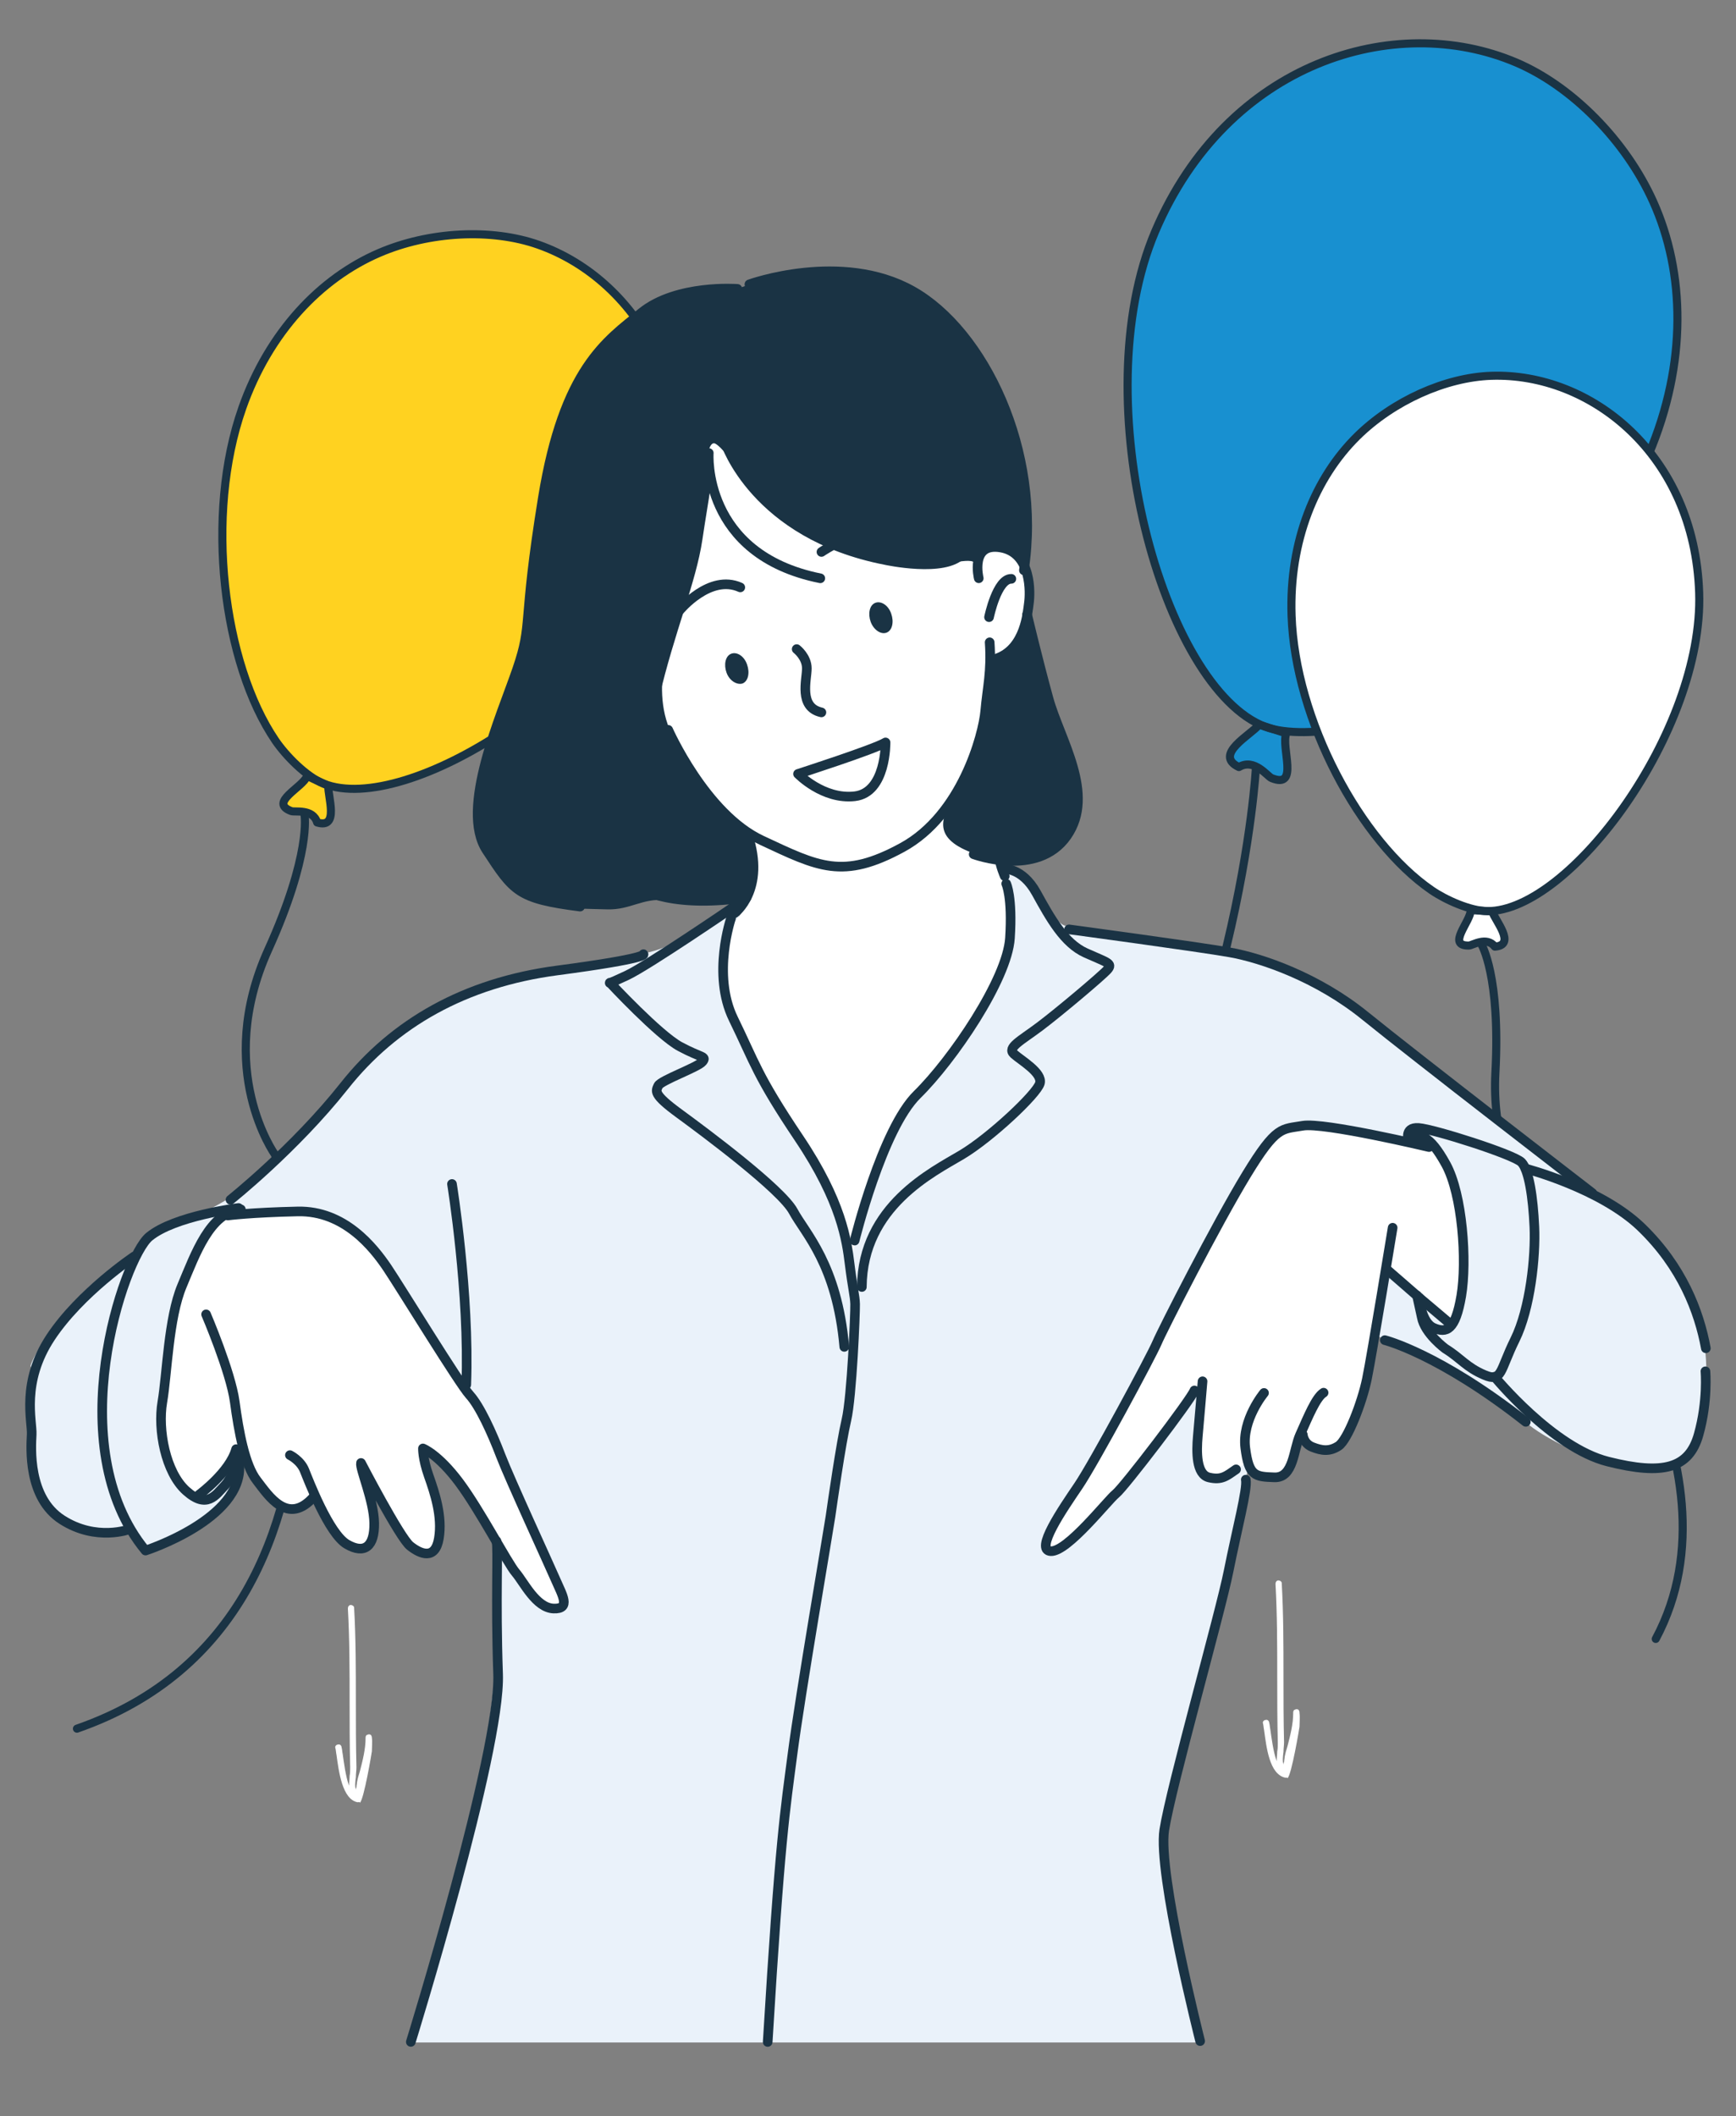 <svg fill="none" height="440" viewBox="0 0 361 440" width="361" xmlns="http://www.w3.org/2000/svg" xmlns:xlink="http://www.w3.org/1999/xlink"><rect x="0" y="0" width="361" height="440" fill="#808080" stroke="none"/><clipPath id="a"><path d="m.45 0h360v440h-360z"/></clipPath><g clip-path="url(#a)"><path clip-rule="evenodd" d="m342.84 94.5c8.06-18.94 7.58-37.86.93-52.6-5.7-12.65-16.86-23.96-28.49-28.91-25.23-10.73-60.08-.05-75.05 35.12-14.68 34.51 1.02 92.74 21.67 102.49.39.19-5.63 4.1-5.9 5.71-.71 4.22 2.84 2.21 4.85 2.95 1.37.51 2.86 2.23 4.17 2.7 1.66.6 2.64-.57 2.68-1.64.02-.68-.88-8.34-.16-8.26 4.03.42 8.73-.02 11.99-.79 23.12-5.49 52.01-30.2 63.32-56.77z" fill="#1890d0" fill-rule="evenodd"/><path d="m342.84 94.5c8.06-18.94 7.58-37.86.93-52.6-5.7-12.65-16.86-23.96-28.49-28.91-25.23-10.73-60.08-.05-75.05 35.12-14.96 35.17 1.63 94.98 22.86 103 4.41 1.67 11.85 1.26 16.43.17 23.12-5.49 52.01-30.2 63.32-56.77z" style="fill-rule:evenodd;clip-rule:evenodd;stroke:#1a3344;stroke-width:1.68;stroke-linecap:round;stroke-linejoin:round"/><path d="m267.48 152.49c-1.17 2.9 2.78 11.68-3.06 9.3-.85-.33-3.58-4.22-6.79-2.29-5.42-2.59 2.56-6.73 4.2-8.82z" style="fill-rule:evenodd;clip-rule:evenodd;stroke:#1a3344;stroke-width:1.68;stroke-linecap:round;stroke-linejoin:round"/><path d="m261.17 159.6s-3.24 60.96-38.89 113.89c-35.66 52.93-14.48 110.88-20.49 133.41" stroke="#1a3344" stroke-linecap="round" stroke-linejoin="round" stroke-width="1.68"/><path clip-rule="evenodd" d="m50.38 84.85c5.58-15.86 16.29-27.01 28.43-32.24 10.41-4.49 23.37-5.16 33.12-1.73 21.13 7.43 36.27 33.08 25.91 62.54-10.17 28.92-51.77 55.41-69.59 49.87-.33-.1.86 5.37.46 6.59-.42 1.3-1.3 1.51-1.73 1.47-1.17-.12-1.42-1.99-3.06-2.43-2.39-.65-4.36.66-5-1.81-.31-1.2 5.76-5.58 5.22-5.97-2.69-1.97-5.32-4.86-6.87-7.14-10.92-16.05-14.73-46.88-6.9-69.14z" fill="#ffd220" fill-rule="evenodd"/><path d="m50.38 84.85c5.58-15.86 16.29-27.01 28.43-32.24 10.41-4.49 23.37-5.16 33.12-1.73 21.13 7.43 36.27 33.08 25.91 62.54-10.36 29.46-53.33 56.39-70.55 49.53-3.58-1.43-7.84-5.77-10.01-8.95-10.92-16.05-14.73-46.88-6.9-69.14z" style="fill-rule:evenodd;clip-rule:evenodd;stroke:#1a3344;stroke-width:1.68;stroke-linecap:round;stroke-linejoin:round"/><path d="m63.87 161.36c-.9 2.39-8.12 5.51-3.28 7.3.7.27 4.49-.57 5.36 2.36 4.7 1.42 2.16-5.47 2.33-7.63l-4.4-2.03z" style="fill-rule:evenodd;clip-rule:evenodd;stroke:#1a3344;stroke-width:1.68;stroke-linecap:round;stroke-linejoin:round"/><path d="m63.33 169.46s1.44 8.15-7.56 28.04c-11.26 24.91 1.4 42.56 1.4 42.56s27.01 95.66-41.17 119.39" stroke="#1a3344" stroke-linecap="round" stroke-linejoin="round" stroke-width="1.68"/><path clip-rule="evenodd" d="m268.58 127.98c-.52-15.51 4.95-28.69 13.63-37.25 7.45-7.35 18.36-12.27 27.89-12.59 20.66-.7 42.27 16.28 43.24 45.08.95 28.28-25.94 64.99-43.11 66.2-.32.02 2.54 4.33 2.6 5.51.07 1.26-.61 1.74-.99 1.84-1.04.29-1.88-1.23-3.45-1.07-2.28.24-3.53 2.03-4.9.12-.67-.93 3.08-6.73 2.49-6.89-2.97-.8-6.2-2.39-8.3-3.83-14.77-10.14-28.38-35.37-29.11-57.13z" fill="#fff" fill-rule="evenodd"/><path d="m268.58 127.98c-.52-15.51 4.95-28.69 13.63-37.25 7.45-7.35 18.36-12.27 27.89-12.59 20.66-.7 42.27 16.28 43.24 45.08s-26.94 66.36-44.05 66.23c-3.56-.03-8.68-2.33-11.6-4.34-14.77-10.14-28.38-35.37-29.11-57.13z" style="fill-rule:evenodd;clip-rule:evenodd;stroke:#1a3344;stroke-width:1.68;stroke-linecap:round;stroke-linejoin:round"/><path d="m305.83 189.24c.03 2.36-5.13 7.46-.37 7.37.69 0 3.67-2 5.4.23 4.52-.35.03-5.43-.56-7.34z" style="fill-rule:evenodd;clip-rule:evenodd;stroke:#1a3344;stroke-width:1.68;stroke-linecap:round;stroke-linejoin:round"/><path d="m308.07 196.38s3.97 6.52 2.9 26.64c-1.33 25.19 15.47 36.12 15.47 36.12s37.3 45.33 17.87 81.65" stroke="#1a3344" stroke-linecap="round" stroke-linejoin="round" stroke-width="1.68"/><path d="m29.18 317.19c2.74-1.19 9.04-2.97 12.01-5.71 14.63-14.15 27.35-44 32.11-39.84 7.14 6.42 19.38 22 23.67 30.09 4.28 8.09 6.07 17.84 6.07 17.84 2.14 17.96-1.07 43.05-6.3 65.05-3.09 13.08-9.75 33.54-11.89 40.08h164.82c-1.67-7.14-8.92-38.18-7.02-47.69 4.64-22.6 16.41-57.44 16.41-69.34 0 0 4.64-26.64 12.37-39.96.59-1.07 13.32 9.16 16.53 10.94 1.31.71 2.85.6 7.14 2.73 5.47 2.74 14.27 8.33 22.95 14.99 4.28 3.33 13.2 7.61 20.46 8.68 5.71.95 10.35-.6 11.42-1.43 1.31-.83 2.97-2.26 3.92-6.78 1.19-5.47 1.43-14.63.12-19.74-1.66-6.3-6.3-15.94-11.65-21.17-3.69-3.69-7.61-5.11-11.18-7.85-8.8-6.42-16.41-11.77-17.48-12.84-1.55-1.66-5.71-3.81-11.89-8.68-6.18-4.88-11.3-10.11-14.27-12.96s-12.01-8.44-15.34-10.47c-3.45-2.02-9.63-3.69-12.49-4.64-2.97-.95-14.51-2.14-18.91-2.85s-15.46-2.5-19.03-3.09c-2.38-.36-5.23-6.3-9.16-9.87-2.02-1.9-3.33-1.78-3.92-2.02-1.55-.83-3.81 20.34-6.9 23.07-3.09 2.62-10.23 5.23-13.68 6.66s-9.75 1.67-14.27 1.9c-4.52.24-8.44-1.67-11.54-2.74-3.09-1.07-7.85-4.4-10.94-6.3s3.69-13.79 2.62-14.98c-.95-1.19-11.89 7.02-15.46 8.56-3.57 1.66-10.94 2.62-16.29 3.21s-12.37 3.21-16.41 3.92-8.33 2.14-12.37 3.92c-4.16 1.78-8.21 4.4-11.89 7.61-3.57 3.21-10.23 9.99-14.27 14.87s-10.82 11.42-13.32 13.8c-.48.48-4.04 3.69-7.49 5.71-7.02 4.04-17.24 8.8-26.16 16.17-9.04 7.49-14.27 17.72-13.91 18.08.36.24-.48 4.4-.71 9.16-.12 2.5 0 9.75 1.78 14.75 1.67 4.76 4.88 7.25 5.47 7.97.59.83 11.66 3.21 16.29 1.19z" fill="#eaf2fa"/><path d="m56.06 251.3c1.9 0 8.44.95 11.18 1.31s7.25 2.85 9.04 4.99c1.9 2.14 6.18 9.63 7.97 12.49 1.78 2.85 7.14 12.13 9.63 15.22 2.5 3.09 4.88 5.59 6.54 9.04 1.55 3.57 2.74 6.9 4.88 11.18 2.14 4.4 4.04 9.04 6.54 14.15 2.5 5.23 4.4 8.8 4.64 11.65s-.24 4.99-3.21 2.14c-2.85-2.85-6.42-7.14-9.28-11.3-2.85-4.16-3.57-6.9-6.3-11.06-2.73-4.16-6.07-7.61-8.32-9.04-2.38-1.43-2.26-.59-.83 3.21 1.43 3.81 2.74 9.04 2.85 11.89.24 2.74-.12 5.11-2.5 5.95-1.07.36-3.33-.59-4.52-2.26-2.14-2.97-4.28-8.68-5.59-11.18-2.02-4.04-5.11-6.07-3.09-.59 2.02 5.59 3.09 10.82-.59 12.61-2.02.95-4.28-1.66-6.18-4.28-2.14-2.74-3.57-7.73-4.28-6.42-.83 1.31-2.97 2.74-5.35 2.14-2.38-.59-4.76-3.09-6.42-6.18-3.33-6.07-2.5-7.85-5.83-2.26-2.14 3.45-6.66 6.78-6.66 6.78s-7.85-4.99-6.9-16.17c1.07-12.49 3.33-27 4.16-29.49 1.07-3.69 6.42-12.13 8.09-12.96 3.09-1.19 8.56-1.55 10.35-1.55z" fill="#fff"/><path d="m283.33 235.13c-3.81 0-11.42-1.31-13.32-1.31s-2.74.83-4.52 2.14-4.4 7.49-6.18 9.63c-1.9 2.14-6.18 9.63-7.97 12.49-1.78 2.85-18.55 37.46-25.21 47.93-5 7.97-8.21 11.66-8.44 14.63-.24 2.85 1.66 3.92 4.52 1.07 2.85-2.85 7.25-7.97 10.58-11.54 3.45-3.57 5.83-5.95 8.44-10.23 2.74-4.16 7.85-12.37 8.09-10.7.24 2.5-.24 8.44-.48 11.3-.24 2.74.83 7.14 4.04 7.37 1.9.12 4.4-2.5 5.71-3.45.71-.48 2.14 1.9 3.45 2.5 2.02.95 4.99 1.31 6.18-1.66.71-1.9 1.31-7.85 2.14-6.54s3.45 3.21 5.71 2.62c2.38-.6 4.4-3.81 5.59-7.73.59-2.14 2.62-8.21 3.45-12.61.71-3.21 2.62-15.22 2.74-17.36.12-.83 2.26 1.31 5.11 3.92 2.62 2.38 6.06 5.11 7.37 6.54 2.62 2.85 4.4-5.11 3.93-14.03-.59-9.87-3.69-20.93-5.59-21.53-5.83-1.55-12.96-3.45-15.34-3.45z" fill="#fff"/><path d="m151.44 191.96c.83-.95.24 2.14 3.33-3.21 2.85-5 1.31-14.87.71-15.58-1.9-2.26-5.11-3.45-7.25-5.47-3.21-2.97-5.59-6.07-7.85-9.87-5.83-9.63-9.75-21.05-10.23-32.35-.48-11.42 1.07-22.24 6.3-32.59 5-9.75 16.29-15.58 27.12-13.44 8.09 1.55 15.34 5 22.12 9.51 6.78 4.52 15.7 8.21 21.53 14.03 6.18 6.18 7.49 20.57 5.83 29.14-2.38 12.13-5.83 20.22-7.02 32.82-.36 3.81.24 7.73 1.19 11.3.83 2.97.71 4.76 2.02 7.49 1.31 2.85 1.07 9.75.24 13.08-.24.95-3.09 11.54-9.51 19.27-4.64 5.47-14.15 16.41-18.91 31.52-2.38 7.61-3.92 15.1-4.4 12.61-.59-3.57-2.26-9.16-4.88-14.15-3.21-6.18-7.61-12.01-11.06-17.84-2.97-5-5.35-10.7-6.66-12.61-5.23-8.44-2.97-23.19-2.62-23.67z" fill="#fff"/><path d="m153.34 60.07c4.04-1.67 10.94-3.09 15.22-3.45 4.76-.36 10.11-.59 14.75.71 15.34 4.28 22.24 18.55 26.4 29.61 1.43 3.69 2.62 7.61 3.33 11.54 1.19 6.78 1.07 14.87.83 21.76-.12 5.95 1.9 15.46 3.21 21.29 1.43 6.18 4.28 12.49 5.71 18.43.6 2.62 1.55 4.88.95 7.73-.95 5-1.55 7.97-6.78 10.11-2.85 1.07-6.42 1.66-9.28 1.31-1.9-.36-4.76-1.43-6.42-2.14-7.85-3.33-5.11-7.73-2.14-12.61 3.09-4.99 5.59-15.7 5.95-17.36 1.31-6.3-.24-10.94.95-10.58s4.16.24 6.54-5.95c2.38-6.18.36-13.91-2.73-15.82-6.07-3.81-7.37 5.23-7.02 2.97.36-2.26-6.42 0-9.99.24s-7.73-1.07-11.18-2.14c-8.09-2.5-16.29-6.66-23.07-11.77-3.33-2.5-7.02-9.99-9.75-11.66-2.5-1.55-2.5 12.49-2.5 13.91-.24 10.23-5.47 20.57-7.49 28.31-1.31 5.11-1.78 10.94 0 16.06 2.02 5.95 6.78 12.61 10.94 16.89 2.74 2.85 5.35 2.97 6.18 7.25.59 3.09 1.07 6.78.24 9.39-.48 1.43-.83 2.74-2.85 2.85-3.33.24-11.77.59-14.98.24-4.76-.48-7.25 2.02-12.01 1.9-8.44-.24-15.82.12-21.64-6.66-9.63-11.06-3.33-26.52 1.19-38.41 3.45-8.92 4.52-21.53 5.35-31.16.83-8.8 2.74-21.05 7.37-31.16 3.33-7.37 10.35-15.46 19.5-19.98 4.04-1.78 14.15-1.19 15.22-1.66z" fill="#1a3344"/><path d="m49.75 252.02c-.59.6-2.38 0-2.97.6-2.02 2.02-4.88 5.35-6.18 7.97-4.16 8.92-6.3 21.88-6.9 31.75-.36 5.83-.12 10.47 3.57 15.34 1.07 1.43 1.9 3.69 4.16 3.09 2.74-.71 4.52-4.4 5.71-6.66.12-.36 1.43-2.74 2.14-2.02 1.66 1.78.24 6.42-1.07 7.97-3.21 4.16-8.33 8.33-13.08 10.47-1.67.71-2.85 1.78-4.76 1.55-2.26-.48-3.69-4.76-4.4-6.54-2.74-6.78-3.92-14.39-4.16-21.65-.48-10.47 1.55-19.27 5.23-29.02 1.55-3.92 2.02-5.83 5.83-8.09 2.14-1.19 8.32-4.04 12.25-4.88 3.33-.95 4.76.12 4.64.12z" fill="#eaf2fa"/><path d="m294.86 269.74c2.02 1.19 3.21 2.74 4.88 4.28.24.12 1.55 1.43 1.9 1.31 1.43-.83 1.66-3.45 2.02-4.76 1.55-6.42 1.19-15.7-1.07-21.88-1.19-3.21-1.31-6.3-3.69-9.04-1.19-1.31-3.57-1.43-5.23-1.9-.83-.24-1.31-.12-1.07-1.31.24-1.31 1.31-1.67 2.38-1.9 3.21-.48 4.16 1.9 7.25 2.5 2.14.36 5.35 1.78 7.37 2.38 3.21.95 6.07 1.9 6.78 2.26.71.48 2.5 5.83 2.5 8.21.24 6.3 0 12.49-.95 18.67-.36 2.62-1.31 3.69-1.67 6.18-.48 2.85-3.45 8.56-4.52 10.35-.59 1.07-1.07.83-2.38.95-1.55.12-3.69-2.62-4.88-3.33-3.21-1.9-5.23-3.81-7.85-6.42-1.55-1.55-1.9-1.78-2.26-3.81-.12-.36 0-2.97.48-2.74z" fill="#eaf2fa"/><path d="m177.96 274.14c.24-5.35-.12-6.9-.71-10.94-.59-3.92-1.55-6.66-3.09-11.18-1.55-4.4-3.21-7.02-5.47-10.7-2.26-3.57-4.4-7.37-6.9-10.94s-5.47-9.99-7.02-13.32c-1.66-3.33-3.92-10.59-4.16-13.8s.48-8.56 1.19-10.82 1.43-4.04 1.43-4.04c-7.73 3.09-14.63 10.94-26.4 15.94-.59.24 11.77 11.66 15.34 13.92.48.36 3.69 1.66 3.92 2.5.12.59-2.02 1.67-2.26 1.67-1.55.83-7.85 2.5-7.61 4.64.24 1.66 17.48 12.96 26.76 22.72 3.09 3.33 5.47 6.3 7.61 11.54 4.04 9.87 6.54 22.48 6.54 22.48s.48-4.28.83-9.63z" fill="#eaf2fa"/><path d="m177.24 264.62c-.36-2.85.24-3.57.71-6.42.48-2.85 2.38-8.56 3.81-13.56 1.43-4.99 3.92-8.8 5.11-11.66 1.31-2.97 7.25-10.35 10.7-14.51s6.42-8.21 8.21-11.06c1.78-2.85 2.74-7.25 3.45-11.3.71-3.92.12-8.33-.12-10.94-.24-2.74.24-4.16.24-4.16 3.57.48 7.49 7.73 9.63 10.58 1.67 2.26 4.28 5.11 6.78 6.54 1.19.71 3.21.95 4.16 2.14.95 1.31-2.97 4.28-3.69 5-3.45 3.45-15.58 11.89-16.06 12.96-.24.59 1.31 1.55 1.66 1.78 1.19.95 5.23 3.69 4.4 5.23-2.62 4.64-8.68 9.16-12.96 12.13-9.51 6.54-22.36 16.06-25.21 32.59.12.24-.36-2.5-.83-5.35z" fill="#eaf2fa"/><path d="m74.49 374.75h-.12c-3.21-.59-3.92-6.42-4.4-9.87-.12-.59-.12-1.07-.24-1.43s.24-.71.59-.71c.36-.12.71.24.71.6.12.36.12.83.24 1.43.24 1.67.59 4.52 1.31 6.54 0-.71.12-1.43.12-2.02.12-.6.12-1.19.12-1.78-.12-4.64-.12-9.28-.12-13.8 0-6.3 0-12.84-.36-19.27 0-.36.24-.71.59-.71s.71.24.71.59c.36 6.42.36 12.96.36 19.38 0 4.52 0 9.16.12 13.8 0 .59-.12 1.31-.12 2.02-.12.95-.24 1.9 0 2.62 0-.24 0-.36.12-.48 0-.36.12-.83.12-1.07.12-.71.36-1.55.59-2.26.59-2.26 1.19-4.64 1.19-6.9 0-.24 0-.59.36-.71.24-.12.48-.12.71 0 .12.12.24.36.24.59.12.83 0 2.14 0 2.85 0 .12-1.66 10.11-2.5 10.7 0-.24-.24-.12-.36-.12z" fill="#fff"/><path d="m151.08 139.87c-.6-1.67-.24-3.45.95-3.93s2.74.48 3.33 2.26c.59 1.67.24 3.45-.95 3.92-1.19.36-2.74-.59-3.33-2.26z" fill="#1a3344"/><path d="m181.05 129.28c-.59-1.66-.24-3.45.95-3.92 1.19-.48 2.74.48 3.33 2.26.59 1.66.24 3.45-.95 3.92-1.19.48-2.73-.59-3.33-2.26z" fill="#1a3344"/><path d="m267.39 369.64h-.12c-3.33-.71-3.92-6.42-4.4-9.87-.12-.59-.12-1.07-.24-1.43s.24-.71.59-.71c.36-.12.71.24.71.6.12.36.12.83.24 1.43.24 1.66.59 4.52 1.31 6.54 0-.71.12-1.43.12-2.02.12-.59.12-1.19.12-1.78-.12-4.64-.12-9.28-.12-13.8 0-6.3 0-12.84-.36-19.27 0-.36.24-.71.59-.71s.71.24.71.59c.36 6.42.36 13.08.36 19.38 0 4.52 0 9.16.12 13.68 0 .6-.12 1.31-.12 2.02-.12.95-.24 1.9 0 2.62 0-.24 0-.36.12-.48 0-.36.12-.83.12-1.07.12-.71.36-1.55.59-2.26.59-2.26 1.19-4.64 1.19-6.9 0-.24 0-.59.36-.71.24-.12.48-.12.71 0 .12.12.24.36.24.59v.12c.12.83 0 2.26 0 2.85 0 .12-1.66 10.11-2.5 10.7 0-.12-.12-.12-.36-.12z" fill="#fff"/><g stroke="#1a3344" stroke-linecap="round" stroke-linejoin="round"><path d="m165.67 134.97s2.11 1.62 2.11 4.01-1.76 8.09 3.03 9.15" stroke-width="2"/><path d="m141.33 126.9s6.27-7.63 12.61-4.76" stroke-width="2"/><path d="m170.82 114.77s8.19-5.73 13.32-2.85" stroke-width="2"/><path d="m147.39 94.2s-1.5 21.08 23.19 26.05" stroke-width="2"/><path d="m205.67 128.33s1.65-8.03 4.64-7.97" stroke-width="2"/><path d="m165.95 160.92s15.98-5.15 18.2-6.54c0 0 .16 10.44-6.41 11.19s-11.78-4.65-11.78-4.65z" stroke-width="2"/><path d="m198.42 170.4s10.28-2.21 11.22-14.41" stroke-width="2"/><path d="m143.35 166.27s-10.58-7.37-7.29-21.35c3.28-13.98 7.7-24.03 9.01-32.85s2.39-13.57 2.09-17.16" stroke-width="2"/><path d="m154.29 83.26s-2.94-10.97 2.97-18.67" stroke-width="2"/><path d="m203.53 120.24s-1.87-7.52 4.61-6.39 6.1 9.57 5.82 11.54-.76 9.39-6.62 11.5" stroke-width="2"/><path d="m152.76 189.87s6.57-4.88 2.72-16.33" stroke-width="2"/><path d="m124.8 175.43s2.07 15.3 30.45 11.18" stroke-width="2"/><path d="m202.48 177.63s13.26 4.93 19.36-3.8-1.48-20.13-3.8-28.58-4.46-17.5-4.46-17.5" stroke-width="2"/><path d="m208.93 182.18s-.94-2.11-1.13-3.89" stroke-width="2"/><path d="m41.43 310.77s6.36-4.66 7.67-9.44" stroke-width="2"/><path d="m50.46 300.95s-1.78 5.91-3.71 7.93c-1.92 2.02-3.71 4.97-8.02 1.13-4.32-3.85-5.96-12.72-4.97-18.49s1.27-17.46 4.08-24.14 5.84-15.35 12.25-15.91" stroke-width="2"/><path d="m49.6 251.18s-13.3 1.62-18.58 5.98-18.63 43.6-.76 65.25c0 0 20.37-6.56 19.5-17.96" stroke-width="2"/><path d="m27.92 261.25s-11.19 7.46-17.39 16.82-3.8 17.46-3.94 20.2-.85 13.14 6.3 17.73c7.14 4.59 14.04 1.98 14.04 1.98" stroke-width="2"/><path d="m42.86 273.3s5.12 11.95 5.96 18.21 2.11 13.16 4.58 16.33c2.46 3.17 6.49 9.58 11.94 3.28" stroke-width="2"/><path d="m60.29 302.57s2.18 1.06 3.03 3.17 5.07 13.16 8.8 15.35c3.73 2.18 5.77.42 5.7-4.36s-3.03-11.33-2.75-12.53c0 0 8.09 15.56 10.21 17.25s5.21 3.03 5.98-1.55-.84-9.43-2.11-13.02-1.2-5.7-1.2-5.7 3.17 1.2 7.53 7.04 10.07 16.82 11.76 18.79 4.22 7.32 7.88 7.46 1.76-2.89.49-5.84-9.64-21.12-11.47-25.9c-1.83-4.79-4.36-10.35-6.48-12.67s-14.22-22.1-17.1-26.4c-2.89-4.29-8.94-11.97-18.65-11.76s-14.54.84-14.54.84" stroke-width="2"/><path d="m93.99 246.19s3.68 22.81 2.97 41.74" stroke-width="2"/><path d="m85.43 424.58s18.71-60.42 18.15-76.47.07-26.07-.35-27.69" stroke-width="2"/><path d="m249.57 424.41s-8.87-34.91-7.46-43.92 11.68-45.26 13.37-53.78 3.99-17.17 3.58-19.04" stroke-width="2"/><path d="m138.95 151.76s7.71 17.49 19.47 22.98 16.82 8.24 29.21 1.48 16.82-23.44 17.25-28.37 1.34-8.17.92-14.29" stroke-width="2"/><path d="m150.84 92.06s6.17 19.12 33.34 24.4c0 0 12.37 2.7 15.9-1.33" stroke-width="2"/><path d="m155.84 59.12s19.12-6.93 33.9 1.38 26.93 33.11 23.18 58.08" stroke-width="2"/><path d="m153.34 60.07s-12.59-.98-19.91 4.93-16.19 11.68-20.55 38.57c-4.36 26.89-1.97 25.76-5.35 35.62-3.38 9.85-11.97 29-6.34 37.59 5.63 8.59 6.51 10.08 19.44 11.73" stroke-width="2"/><path d="m152.03 190.89s-4.03 11.73.47 20.95 4.86 11.73 13.68 24.87 9.9 21.26 10.51 26.19 1.08 6.48 1.13 8.26-.68 19.31-1.81 24.1-2.96 17.6-3.31 20.06-6.34 37.38-7.88 49.27c-1.55 11.9-2.62 17.65-5.18 60" stroke-width="2"/><path d="m47.93 249.47s13.33-10.61 23.65-23.65c10.32-13.05 25.06-21.49 44.3-24.03 19.24-2.54 17.93-3.38 17.93-3.38" stroke-width="2"/><path d="m152.72 188.47s-18.02 12.32-22.38 14.36-3.51 1.5-3.51 1.5 10.13 10.89 14.56 13.28 5.6 1.97 4.7 3.13-8.71 3.91-9.21 5.03c-.49 1.13-1.13 1.76 4.36 5.77s21.26 15.77 23.72 20.34c2.46 4.58 9.1 11 10.61 28.18" stroke-width="2"/><path d="m287.97 278.66s11.3 2.82 29.32 16.99" stroke-width="2"/><path d="m288.66 264.2 6.45 5.61 6.53 5.52" stroke-width="2"/><path d="m310.8 286.27s12.03 14.73 23.57 17.64 16.89 1.41 18.86-5.63 1.41-13.14 1.41-13.14" stroke-width="2"/><path d="m317.22 242.98s15.65 4.05 24.09 12.22c8.45 8.17 12.01 17.46 13.42 25.15" stroke-width="2"/><path d="m295.11 269.81s.4 5.19 3.03 6.31c2.63 1.13 4.5.56 5.73-6.66 1.22-7.23.26-21.09-3.19-27.36s-5.65-6.75-7.72-4.71c0 0-1.14-3.06 2.02-2.85s19.85 5.53 21.41 7.14 2.4 7.33 2.68 13.43-.84 16.99-4.04 23.46-2.63 8.92-6.38 7.32-4.88-3.47-8.07-5.44c0 0-4.32-3.14-4.93-6.57l-.38-1.74-.61-2.77" stroke-width="2"/><path d="m222.31 193.25s26.8 3.61 33.46 4.79 18.3 5.21 28.16 13.23 47.21 36.82 47.21 36.82" stroke-width="2"/><path d="m297.16 238.51s-21.89-5.21-26.26-4.43-5.42-.14-11.68 10.14-17.53 32.38-18.65 35.05-13.09 24.92-16.33 29.7-9.19 13.41-5.72 13.57 11.84-10.61 13.53-11.95 15.56-19.5 16.33-21.47" stroke-width="2"/><path d="m250.07 287.22s-.7 8.31-.99 11.47c-.28 3.17-.35 7.88 2.32 8.52s3.68-.33 5.64-1.68" stroke-width="2"/><path d="m262.85 289.64s-4.65 5.58-3.89 11.45c.75 5.87 2.02 5.96 6.05 6.1s3.94-5.77 5.35-8.87c.03-.07.06-.13.09-.2.04-.09.09-.19.13-.29 1.38-3.08 3.1-7.31 4.66-8.24" stroke-width="2"/><path d="m270.92 298.32s.09 1.83 2.02 2.58 3.52.99 5.4-.23 4.88-8.96 5.91-13.94 5.35-31.44 5.35-31.44" stroke-width="2"/><path d="m177.72 257.96s5.69-23.18 13.01-30.36 18.72-23.93 19.29-32.52c.56-8.59-.78-11.33-.78-11.33" stroke-width="2"/><path d="m208.64 180.66s3.91-.36 6.86 4.99 5.81 10.48 10.26 12.49 5.72 2.15 4.52 3.49-10.14 8.87-14.08 11.83-6.83 4.36-5.35 5.7 6 3.9 5.39 6.1-10.22 11.25-16.23 14.84c-6.02 3.59-20.67 10.69-20.79 27.51" stroke-width="2"/></g></g></svg>
